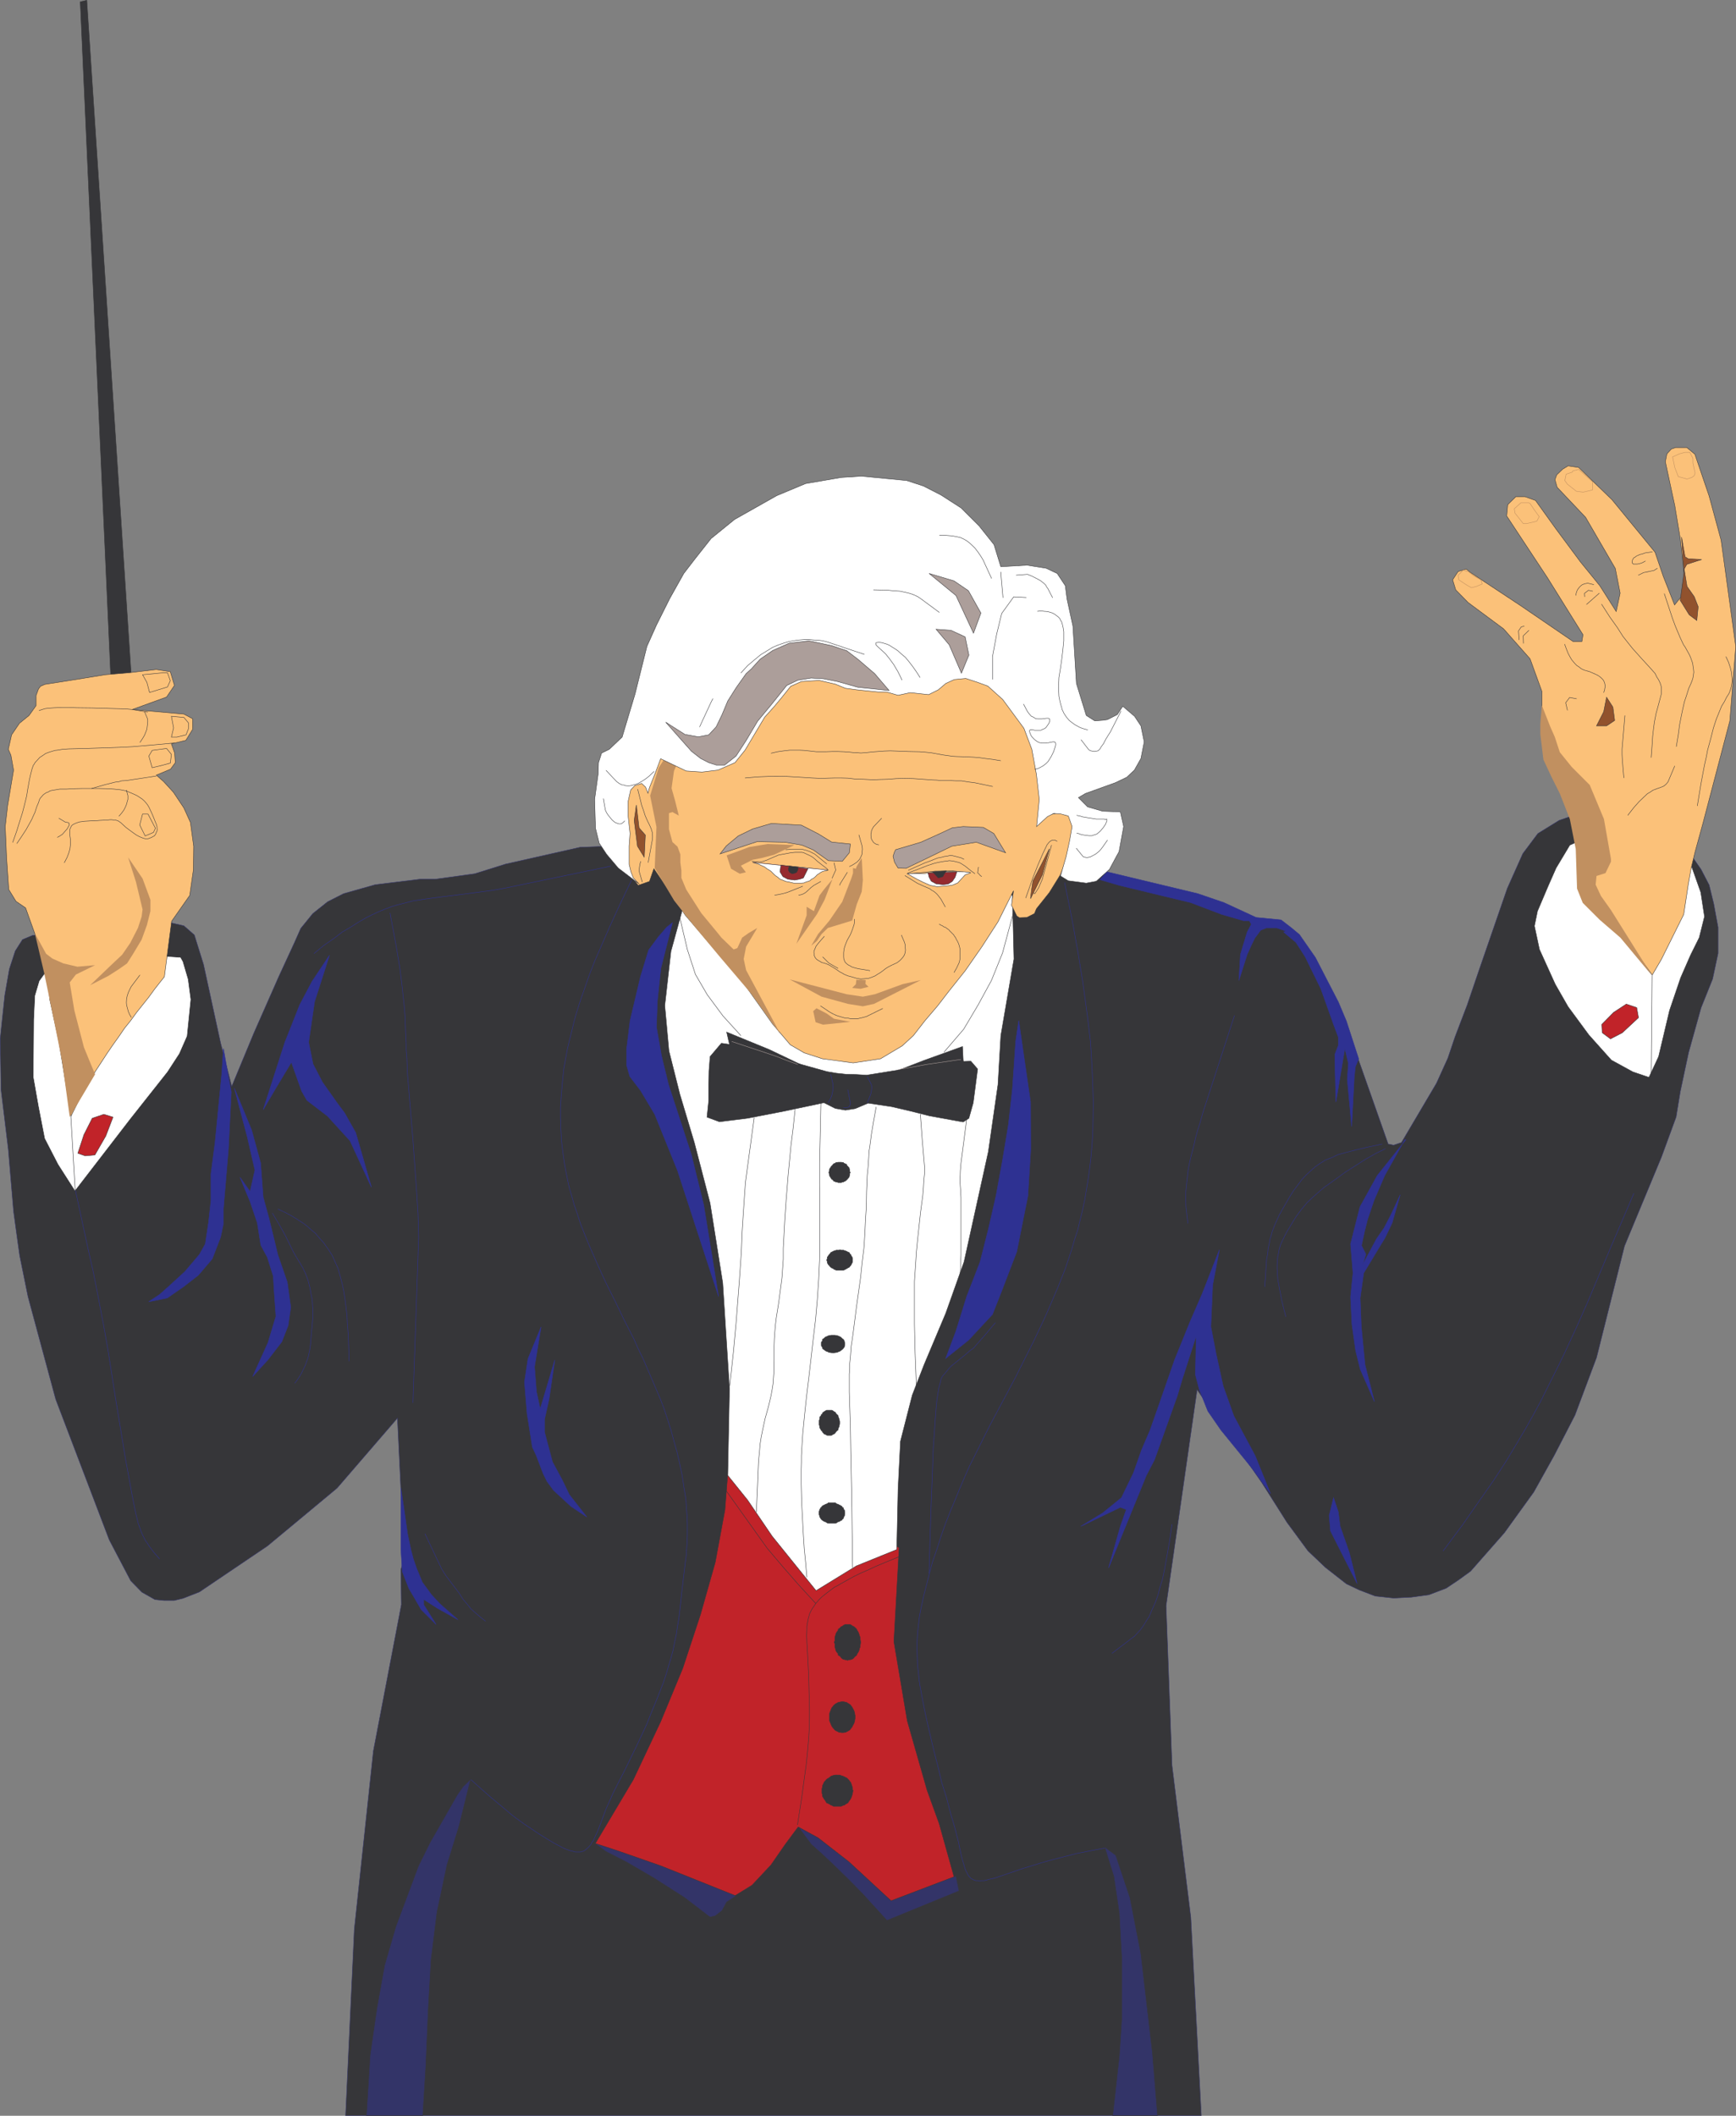 <svg xmlns="http://www.w3.org/2000/svg" width="360.162" height="438.774"><rect width="100%" height="100%" fill="#808080" stroke="none"/><path fill="#363639" d="m214.796 177.756 13.968 3.172 20.32 5.078 9.66 3.812 3.95 1.72 3.852.64 3.988 3.539 2.41 3.172 8.66 20.23 6.39 18.137 1.141.23 1.63-.547 7.261-12.293 2.36-5.207 1.488-4.402 2.543-6.668 2.359-6.941 5.941-17.192 3.22-7.207 3.128-4.172 4.402-2.718 3.04-1.051 22.449 5.539 3.949 5.672 1.672 3.219.957 3.898.902 4.902v5.391l-1.129 5.309-2.402 5.988-2.59 9.293-1.719 8.078-.86 5.262-3.042 8.3-7.668 18.457-5.8 23.133-4.49 11.969-4.312 8.352-4.218 7.566-6.121 8.48-6.989 7.942-2.492 1.808-2.59 1.73-3.578 1.36-3.672.5-3.629.18-3.808-.41-3.313-1.27-2.68-1.27-4.347-3.398-3.633-3.449-4.348-5.902-5.222-8.25-13.43-19.278-6.437 44.809 1.23 33.11 3.899 31.519 2.18 41.101H71.705l1.808-38.652 3.953-36.957 5.809-30.34-.102-7.3.91-2.82-.23-7.571-.68-6.211-.718-14.79-12.52 14.513-8.62 7.168-5.849 4.851-14.101 9.527-3.36 1.313-1.859.457h-2.133l-1.86-.188-2.718-1.539-2.312-2.363-4.45-8.476-11.109-29.16-5.758-21.32-1.722-8.481-.68-4.852-.59-4.348-1.09-12.84-1.5-12.343-.18-10.61.95-8.98.949-5.438 1.23-3.769 1.5-2.352 2.082-.87 25.31-2.63 3.128-.039 2.953.68 2.168 1.898 1.91 6.133 3.54 16.278 2.312 9.02 4.629-11.15 5.168-11.71 3.222-6.98 1.309-2.95 2.5-3.078 3.082-2.453 3.309-1.68 6.578-1.86 9.203-1.128h3.18l8.25-1.14 6.347-1.99 15.473-3.491 25.258-1 69.21 3.039"/><path fill="none" stroke="#333468" stroke-width=".091" d="m214.796 177.756 13.968 3.172 20.32 5.078 9.66 3.812 3.95 1.72 3.852.64 3.988 3.539 2.41 3.172 8.66 20.23 6.39 18.137 1.141.23 1.63-.547 7.261-12.293 2.36-5.207 1.488-4.402 2.543-6.668 2.359-6.941 5.941-17.192 3.22-7.207 3.128-4.172 4.402-2.718 3.04-1.051 22.449 5.539 3.949 5.672 1.672 3.219.957 3.898.902 4.902v5.391l-1.129 5.309-2.402 5.988-2.59 9.293-1.719 8.078-.86 5.262-3.042 8.3-7.668 18.457-5.8 23.133-4.49 11.969-4.312 8.352-4.218 7.566-6.121 8.48-6.989 7.942-2.492 1.808-2.59 1.73-3.578 1.36-3.672.5-3.629.18-3.808-.41-3.313-1.27-2.68-1.27-4.347-3.398-3.633-3.449-4.348-5.902-5.222-8.25-13.43-19.278-6.437 44.809 1.23 33.11 3.899 31.519 2.18 41.101H71.705l1.808-38.652 3.953-36.957 5.809-30.34-.102-7.3.91-2.82-.23-7.571-.68-6.211-.718-14.79-12.52 14.513-8.62 7.168-5.849 4.851-14.101 9.527-3.36 1.313-1.859.457h-2.133l-1.86-.188-2.718-1.539-2.312-2.363-4.45-8.476-11.109-29.16-5.758-21.32-1.722-8.481-.68-4.852-.59-4.348-1.09-12.84-1.5-12.343-.18-10.61.95-8.98.949-5.438 1.23-3.769 1.5-2.352 2.082-.87 25.31-2.63 3.128-.039 2.953.68 2.168 1.898 1.91 6.133 3.54 16.278 2.312 9.02 4.629-11.15 5.168-11.71 3.222-6.98 1.309-2.95 2.5-3.078 3.082-2.453 3.309-1.68 6.578-1.86 9.203-1.128h3.18l8.25-1.14 6.347-1.99 15.473-3.491 25.258-1zm0 0"/><path fill="#c12329" d="m186.546 320.94-1.09 19.5 2.77 16.417 4.12 14.422 2.5 6.899 3.309 11.828-4.129 1.23-9.84 3.852-2.719-1.719-2.363-1.863-4.36-4.758-4.12-4.398-5.04-3.454-2.667 3.59-2.95 4.262-3.953 4.219-5.527 3.402-5.902-1.363-1.989-.86-1.949-1.18-2.41-1.59-3.352-1.858-4.578-2.54-3.183-1.18-3.668-1.402 7.941-13.34 5.668-12.019 4.582-11.059 3.668-11.12 3.082-10.88 2-10.84.59-7.53 2.398-14.79 32.02 29.621 1.14.5"/><path fill="none" stroke="#363639" stroke-width=".091" d="m186.546 320.94-1.09 19.5 2.77 16.417 4.12 14.422 2.5 6.899 3.309 11.828-4.129 1.23-9.84 3.852-2.719-1.719-2.363-1.863-4.36-4.758-4.12-4.398-5.04-3.454-2.667 3.59-2.95 4.262-3.953 4.219-5.527 3.402-5.902-1.363-1.989-.86-1.949-1.18-2.41-1.59-3.352-1.858-4.578-2.54-3.183-1.18-3.668-1.402 7.941-13.34 5.668-12.019 4.582-11.059 3.668-11.12 3.082-10.88 2-10.84.59-7.53 2.398-14.79 32.02 29.621zm0 0"/><path fill="none" stroke="#2e3192" stroke-width=".091" d="m15.604 246.646 2.672 12.383 1.09 4.809.82 4.168 1.27 6.62.949 5.36 1.5 9.614 1.45 8.796.679 4.172.722 3.899.641 3.539.629 3.172.32 1.41.32 1.32.45 1.219.18.539.28.64.59 1.18.4.543.37.59.5.68.488.64 1.18 1.36"/><path fill="#2e3192" d="m46.354 217.44 1.043 5.937.59 3.09-.59 11.789-.543 6.48-.5 5.953v3.079l-.59 2.808-1.73 4.492-2.899 3.399-3.039 2.36-3.402 2.362-3.848.77 2.258-1.492 2.09-1.86 3.172-2.91 3-3.531 1.219-2.18.68-4.488.5-4.539v-5.531l.859-6.578 1.363-14.012.367-5.399"/><path fill="none" stroke="#2e3192" stroke-width=".091" d="m46.354 217.44 1.043 5.937.59 3.09-.59 11.789-.543 6.48-.5 5.953v3.079l-.59 2.808-1.73 4.492-2.899 3.399-3.039 2.36-3.402 2.362-3.848.77 2.258-1.492 2.09-1.86 3.172-2.91 3-3.531 1.219-2.18.68-4.488.5-4.539v-5.531l.859-6.578 1.363-14.012zm0 0"/><path fill="#2e3192" d="m52.424 285.467 3.18-3.489 2.863-3.722 1.309-3.348.55-3.808-.73-5.223-1.949-5.621-1.812-7.488-1.23-4.489-.54-7.12-1.86-6.802-3.59-8.71 2.68 10.109 1.59 6.902-1 4.442-2.09-2.942 2.09 5.031 1.5 4.438.72 4.59 1.362 2.531 1.227 3.91.133 2.399.41 5.941-1.633 5.441-3.18 7.028"/><path fill="none" stroke="#2e3192" stroke-width=".091" d="m52.424 285.467 3.18-3.489 2.863-3.722 1.309-3.348.55-3.808-.73-5.223-1.949-5.621-1.812-7.488-1.23-4.489-.54-7.12-1.86-6.802-3.59-8.71 2.68 10.109 1.59 6.902-1 4.442-2.09-2.942 2.09 5.031 1.5 4.438.72 4.59 1.362 2.531 1.227 3.91.133 2.399.41 5.941-1.633 5.441zm0 0"/><path fill="none" stroke="#2e3192" stroke-width=".091" d="m61.135 286.877.551-.73.45-.68.41-.68.32-.68.36-.718.269-.68.449-1.32.281-1.27.18-1.18.18-2.222.18-1.91.14-1.63v-1.449l-.09-1.5-.05-.769-.18-.813-.141-.77-.129-.776-.41-1.582-.5-1.36-.59-1.23-.629-1.09-.68-1.09-.69-1.219-1.579-3.222-1.18-2.13-1.543-2.59m1.133-.859 1.629.77.77.41.64.36 1.18.73 1.129.73.91.72.82.73.719.59.59.718 1.133 1.27.91 1.273.41.637.41.633.629 1.41.59 1.309.41 1.449.45 1.68.37 1.769.309 2.09.32 2.722.09 1.81.18 2.179.09 2.582.101 3"/><path fill="#2e3192" d="m62.585 226.287 1.09 1.902 4.269 3.27 4.672 5.117 4.441 9.621-3.261-11.3-2.32-4.118-1.4-1.863-3.179-4.488-1.953-3.77-.91-4.492 1.23-8.43 3.082-9.617-3.62 5.438-2.54 4.812-3.09 7.797-4.492 13.973 2.633-4.493 3.219-5.347 2.129 5.988"/><path fill="none" stroke="#2e3192" stroke-width=".091" d="m62.585 226.287 1.09 1.902 4.269 3.27 4.672 5.117 4.441 9.621-3.261-11.3-2.32-4.118-1.4-1.863-3.179-4.488-1.953-3.77-.91-4.492 1.23-8.43 3.082-9.617-3.62 5.438-2.54 4.812-3.09 7.797-4.492 13.973 2.633-4.493 3.219-5.347zm64.132-46.667-22.043 4.577-2.308.41-2.27.309-4.222.55-4.028.5-2.09.27-1.949.27-2.09.32-2.132.543-1.09.27-1.219.367-1.219.453-1.32.539-1.41.64-1.36.68-1.582.91-1.55.989-1.86 1.09-1.719 1.32-2.039 1.402-2.093 1.727"/><path fill="none" stroke="#2e3192" stroke-width=".091" d="m85.674 290.916 1.18-34.25-.047-2.488-.09-2.54-.32-5.081-.363-5.13-.36-5.03-.77-9.34-.358-4.18-.141-3.527-.14-1.594v-1.45l-.13-2.718-.09-2.719-.23-2.77-.18-1.453-.18-1.859-.23-1.86-.27-2.179-.859-5.121-1.18-6.309"/><path fill="#2e3192" d="m112.975 294.357.95-4.257 1.18-8.07-3.028 10.16-.781-3.59-.399-5.172 1.36-8.25-2.723 6.62-.317 2.13-.41 2.68.54 6.53 1.09 6.938.859 1.863 1.359 3.579.82 1.68 1.36 1.859 3.632 3.351 3.27 2.18-3.633-4.629-1.41-2.941-2.078-3.86-1.64-6.172v-2.629"/><path fill="none" stroke="#2e3192" stroke-width=".091" d="m112.975 294.357.95-4.257 1.18-8.07-3.028 10.16-.781-3.59-.399-5.172 1.36-8.25-2.723 6.62-.317 2.13-.41 2.68.54 6.53 1.09 6.938.859 1.863 1.359 3.579.82 1.68 1.36 1.859 3.632 3.351 3.27 2.18-3.633-4.629-1.41-2.941-2.078-3.86-1.64-6.172zm-24.808 23.719 3.449 7.262.45.73.46.72 1 1.32 1.719 2.261.77 1.23 1 1.18.632.809.86.781 1 .86 1.23.988"/><path fill="#2e3192" d="m95.014 335.908-3.758-3.308-1.73-1.864-1.902-2.59-1.18-2.859-.68-1.95-.5-1.898-.718-3.363-.461-3.308-.91-6.168v12.656l.28 4.672 1.4 3.539.91 1.539 1.632 2.812 3.09 3.078-2.59-4.117v-1.14l-.773-.45 3.582 2.309 4.308 2.41"/><path fill="none" stroke="#2e3192" stroke-width=".091" d="m95.014 335.908-3.758-3.308-1.73-1.864-1.902-2.59-1.18-2.859-.68-1.95-.5-1.898-.718-3.363-.461-3.308-.91-6.168v12.656l.28 4.672 1.4 3.539.91 1.539 1.632 2.812 3.09 3.078-2.59-4.117v-1.14l-.773-.45 3.582 2.309zm36.012-153.39-2.492 5.21-2.04 4.45-1.679 3.851-1.45 3.32-1.14 2.938-.86 2.5-.808 2.27-.64 1.949-.543 1.812-.457 1.77-.403 1.68-.41 1.628-.367 1.543-.27 1.45-.5 2.77-.273 2.679-.227 2.578-.093 1.32-.09 1.313v2.398l.09 2.45.14 2.41.27 2.222.32 2.27.41 2.219.223 1.09.23 1.128.27 1.051.32 1.04.59 2.089.36 1.043.32.95.68 2.089.82 2.04.77 1.901 1.718 3.95 1.82 3.988 1.95 3.902 1.902 3.95 2.04 3.988.858 1.949 1 2.043 1.82 4.219 1.762 4.12.817 2.141.73 2.22.723 2.269.59 2.218.64 2.27.54 2.352.5 2.359.359 2.41.41 2.492.09 1.227.09 1.363.09 1.219.05 1.27v2.59l-.05 1.359-.09 1.402-.09 1.36-.18 1.359-.68 5.718-.32 2.993-.18 1.539-.18 1.55-.269 1.54-.23 1.59-.36 1.671-.32 1.68-.453 1.68-.5 1.629-.5 1.73-.59 1.758-1.36 3.453-1.359 3.309-.64 1.64-.719 1.578-1.41 3-2.629 5.39-1.223 2.36-1.14 2.27-.45 1.043-.5 1.09-.5 1.129-.41 1.14-.86 2.27-.41 1.078-.5 1.05-.398.903-.32.41-.18.41-.64.68-.219.18-.371.32-.309.18-.37.09-.313.09h-.817l-.41-.04-.363-.14-.457-.09-.813-.27-.91-.41-.82-.453-.809-.41-1.5-.906-1.539-.954-3.129-2.09-1.812-1.308-1.051-.82-1.18-1-2.988-2.489-1.91-1.683-2.172-1.95"/><path fill="#2e3192" d="m139.506 191.357-2.402 9.48-.719 6.81-.191 5.351 1.05 5.98 1.45 5.95 4.723 14.46 2.578 10.481 3.082 19-8.52-26.121-4.722-11.66-2.95-4.942-2.218-2.898-.68-2.36v-3.269l.73-5.941 2.168-9.16 1.68-5.489 2.04-2.761 1.73-2 1.171-.91"/><path fill="none" stroke="#2e3192" stroke-width=".091" d="m139.506 191.357-2.402 9.48-.719 6.81-.191 5.351 1.05 5.98 1.45 5.95 4.723 14.46 2.578 10.481 3.082 19-8.52-26.121-4.722-11.66-2.95-4.942-2.218-2.898-.68-2.36v-3.269l.73-5.941 2.168-9.16 1.68-5.489 2.04-2.761 1.73-2zm0 0"/><path fill="#333468" d="m96.104 370.467 1.543-1.5-2.453 9.89-2.45 7.891-2.077 9.8-1.23 9.88-.59 10.43-.5 11.66-.63 10.21H76.014l.77-12.519 1.41-9.75 1.582-8.852 2.36-8.12 4.671-12.509 2.45-4.949 5.628-9.84 1.22-1.722"/><path fill="none" stroke="#363639" stroke-width=".091" d="m96.104 370.467 1.543-1.5-2.453 9.89-2.45 7.891-2.077 9.8-1.23 9.88-.59 10.43-.5 11.66-.63 10.21H76.014l.77-12.519 1.41-9.75 1.582-8.852 2.36-8.12 4.671-12.509 2.45-4.949 5.628-9.84zm0 0"/><path fill="#333468" d="m125.725 383.978-2.36-1.722 4.72 1.543 9.109 3.18 6.672 2.667 8.84 3.543-1.95 1.27-.949 1.77-1.41 1.09-1.082.269-5.27-4.04-6.39-4.081-5.668-3.309-4.262-2.18"/><path fill="none" stroke="#363639" stroke-width=".091" d="m125.725 383.978-2.36-1.722 4.72 1.543 9.109 3.18 6.672 2.667 8.84 3.543-1.95 1.27-.949 1.77-1.41 1.09-1.082.269-5.27-4.04-6.39-4.081-5.668-3.309zm0 0"/><path fill="#333468" d="m170.444 384.389-2.137-1.903-2.672-3.59 4.082 2.23 6.399 4.981 8.75 8.082 13.469-5.132.632 3.09-14.96 6.12-1.86-2.039-3.312-3.628-2.91-2.954-3.028-2.949-2.453-2.308"/><path fill="none" stroke="#363639" stroke-width=".091" d="m170.444 384.389-2.137-1.903-2.672-3.59 4.082 2.23 6.399 4.981 8.75 8.082 13.469-5.132.632 3.09-14.96 6.12-1.86-2.039-3.312-3.628-2.91-2.954-3.028-2.949zm0 0"/><path fill="#2e3192" d="m211.354 211.639 2.442 16.867.05 9.844-.59 9.656-2.312 11.57-3.129 8.16-1.91 4.852-4.938 5.308-4.761 3.813 2.129-5.672 2.222-7.168 2.77-7.16 1.719-6.762 1.59-6.941 1.359-7.438 1.222-7.351.817-7.34.683-9.89.637-4.348"/><path fill="none" stroke="#2e3192" stroke-width=".091" d="m211.354 211.639 2.442 16.867.05 9.844-.59 9.656-2.312 11.57-3.129 8.16-1.91 4.852-4.938 5.308-4.761 3.813 2.129-5.672 2.222-7.168 2.77-7.16 1.719-6.762 1.59-6.941 1.359-7.438 1.222-7.351.817-7.34.683-9.89zm-4.859 62.679-2.219 2.63-2.309 2.628-.82.59-.773.684-1.5 1.218-1.578 1.27-.641.73-.59.72-.32.37-.27.309-.27.64-.14.68-.27.91-.18 1.13-.23 1.452-.18 1.86-.179 2.27-.18 2.757-.23 3.223-.129 3.859-.371 9.57-.18 5.899-.18 6.62"/><path fill="#2e3192" d="m265.776 190.768-5.172-.5-6.668-3.079-5.441-1.863-18.871-4.527-1.45 1.629 4.043 1.18 8.977 2.171 5.852 1.41 6.441 2.45 4.539 1.308h1.168l.41.73-.86 1.63-1.398 4.632-.32 5.399 1.719-5.399.86-1.91.73-1.492 1.222-1.64 1.137-.45h2.223l1.859.64-.45.22 2.54 2.132 1.898 2.95 3.27 6.668 2.633 7.39.988 2.63v1.73l-.719 1.859v1.363l.219 8.52.781-4.711 1.078-6.399.73 3.09-.23 3.309.91 9.789.543-10.25.227-2.129.68-1.68-2.54-7.8-1.68-3.989-4.757-9.21-3.312-4.762-1.63-1.36-2.179-1.68"/><path fill="none" stroke="#2e3192" stroke-width=".091" d="m265.776 190.768-5.172-.5-6.668-3.079-5.441-1.863-18.871-4.527-1.45 1.629 4.043 1.18 8.977 2.171 5.852 1.41 6.441 2.45 4.539 1.308h1.168l.41.73-.86 1.63-1.398 4.632-.32 5.399 1.719-5.399.86-1.91.73-1.492 1.222-1.64 1.137-.45h2.223l1.859.64-.45.22 2.54 2.132 1.898 2.95 3.27 6.668 2.633 7.39.988 2.63v1.73l-.719 1.859v1.363l.219 8.52.781-4.711 1.078-6.399.73 3.09-.23 3.309.91 9.789.543-10.25.227-2.129.68-1.68-2.54-7.8-1.68-3.989-4.757-9.21-3.312-4.762-1.63-1.36zm-9.66 19.82-6.582 20.23-.54 1.95-.538 1.68-.41 1.5-.32 1.448-.68 2.633-.27 1.18-.23 1.129-.141 1.18-.129 1.18-.14 1.269-.13 1.312v1.41l.04 1.54.18 1.64.23 1.86"/><path fill="#2e3192" d="m252.987 259.166-3.543 9.07-2.578 5.942-3.18 7.851-3.172 9.11-1.91 5.437-1.77 4.133-1.667 4.719-2.5 5.172-3.903 3.168-4.527 2.77 8.207-3.95 1.223.46-1.223 3.49-2.45 8.62 7.84-19.191 1.68-3.219 4.762-13.332 1.05-3.54 2.848-8.839-.18 8.02.821 3.132 1.77 4.45 2.722 3.937 6.617 8.121 3.672 5.082-3.172-7.84-4.449-8.3-2.219-6.223-1.449-6.617-1.09-5.672.368-8.621 1.402-7.34"/><path fill="none" stroke="#2e3192" stroke-width=".091" d="m252.987 259.166-3.543 9.07-2.578 5.942-3.18 7.851-3.172 9.11-1.91 5.437-1.77 4.133-1.667 4.719-2.5 5.172-3.903 3.168-4.527 2.77 8.207-3.95 1.223.46-1.223 3.49-2.45 8.62 7.84-19.191 1.68-3.219 4.762-13.332 1.05-3.54 2.848-8.839-.18 8.02.821 3.132 1.77 4.45 2.722 3.937 6.617 8.121 3.672 5.082-3.172-7.84-4.449-8.3-2.219-6.223-1.449-6.617-1.09-5.672.368-8.621zm0 0"/><path fill="none" stroke="#2e3192" stroke-width=".091" d="m230.674 342.889 4.762-3.633 1.04-1.13.5-.64.448-.68.461-.769.54-.809.41-1 .449-1 .5-1.128.46-1.32.403-1.59.547-1.762.453-2.18.457-2.59.543-3.039.5-3.531m19.27-49.211v-.73l.097-.899.09-1.46.09-1.36.09-1.309.222-1.14.098-1.083.223-.957.14-.902.27-.82.18-.73.5-1.31.5-1.14.449-.988.55-1 .5-.86.989-1.73.91-1.453.95-1.27.91-1.218.82-.86.949-.87.91-.81 1.043-.73 1.09-.68 1.309-.5 1.32-.629 1.539-.41 1.91-.5 2.441-.59 3.27-.683"/><path fill="none" stroke="#2e3192" stroke-width=".091" d="m266.776 273.088-.45-1.719-.37-1.543-.5-2.539-.18-1-.18-.95-.09-1.5-.05-.73v-.59l.05-1.078.09-.91.18-.773.05-.367.09-.403.22-.77.32-.73.46-.949.54-1.05 1.359-2.259.64-1 .63-.859.55-.73 1.04-1.223 1.132-1.09 1.5-1.32.95-.809 1.18-.82 1.448-1.04 1.68-1.23 2-1.27 2.129-1.359 2.223-1.269 2.039-1"/><path fill="#2e3192" d="m291.444 236.35-4.168 7.437-2.219 5.172-1.32 3.898-.633 2.5-.637 2.95.907 1.812-.68 2.18 2.902-5.403 1.54-2.218 1.449-2.77 1.91-4.129-1.68 5.848-1.45 3.039-1 1.64-3.448 5.712-.723 5.171.23 5.938.77 7.89 1.953 7.672-2.953-6.761-.95-3.852-.769-5.45-.281-5.667.5-4.941-.5-6.032 1.953-7.707 3.59-6.492 5.937-7.437h-.23"/><path fill="none" stroke="#2e3192" stroke-width=".091" d="m291.444 236.35-4.168 7.437-2.219 5.172-1.32 3.898-.633 2.5-.637 2.95.907 1.812-.68 2.18 2.902-5.403 1.54-2.218 1.449-2.77 1.91-4.129-1.68 5.848-1.45 3.039-1 1.64-3.448 5.712-.723 5.171.23 5.938.77 7.89 1.953 7.672-2.953-6.761-.95-3.852-.769-5.45-.281-5.667.5-4.941-.5-6.032 1.953-7.707 3.59-6.492 5.937-7.437zm0 0"/><path fill="#2e3192" d="m276.667 310.6.988 2.949.371 2.949 1.898 5.441 1.633 6.477-5.531-10.93-.27-3.168.91-3.718"/><path fill="none" stroke="#2e3192" stroke-width=".091" d="m276.667 310.6.988 2.949.371 2.949 1.898 5.441 1.633 6.477-5.531-10.93-.27-3.168zm62.308-63.133-4.851 11.332-4.809 11.39-2.27 5.118-2.351 5.082-1.227 2.539-1.273 2.539-2.629 5.261-1.5 2.77-1.629 2.898-1.86 3.133-2.132 3.54-2.54 3.898-2.987 4.261-3.45 4.95-4.082 5.488m-78.511-138.648 1.543 7.66 1.23 6.851.988 6.078.73 5.352.321 2.398.27 2.36.27 2.222.14 2.09.219 3.809.14 3.539.09 3.223-.04 3.039-.05 2.847-.14 2.64-.22 2.583-.269 2.398-.32 2.27-.36 2.223-.37 2.226-.45 2.133-1.039 4.219-.64 1.949-.59 2.039-1.313 3.941-1.5 3.77-1.629 3.812-.82 1.899-.86 1.86-1.769 3.718-3.86 7.672-4.12 7.71-1.09 2.04-2.04 4.078-1.09 2.184-1.089 2.168-1 2.27-.992 2.312-1 2.449-1.051 2.5-.988 2.539-.91 2.578-.82 2.59-.9 2.582-.679 2.5-.59 2.36-.593 2.308-.457 2.133-.41 2.039-.223 1.91-.18 1.77-.09 1.718v1.633l.043 1.59.047 1.5.18 1.449.133 1.54.23 1.5.27 1.448.55 2.903.63 2.949 1.449 6.168.82 3.172.77 3.27 1 3.171.82 3.129.898 3.078.73 2.863.54 2.59.32 1.27.32 1.039.27.91.41.809.223.41.23.27.27.28.367.22.273.14.41.129h.36l.41.05.41-.05h.54l.41-.09.59-.18 1.218-.27 1.23-.41 3.04-1.038 1.581-.551 1.82-.54 1.99-.628 2.128-.59 2.5-.64 2.633-.68 2.988-.59 3.18-.59"/><path fill="#333468" d="m231.487 384.748 2.95 8.8 2.269 11.661 2.398 20.629 1.05 12.89h-9.3l1.363-12.34.5-7.62v-12.79l-.273-4.761-.227-4.399-1.14-7.672-1.903-6.117 2.313 1.719"/><path fill="none" stroke="#363639" stroke-width=".091" d="m231.487 384.748 2.95 8.8 2.269 11.661 2.398 20.629 1.05 12.89h-9.3l1.363-12.34.5-7.62v-12.79l-.273-4.761-.227-4.399-1.14-7.672-1.903-6.117zm0 0"/><path fill="#363639" d="m178.557 340.576-.043-.32-.047-.27v-.41l-.132-.32-.09-.27-.09-.32-.14-.27-.18-.27-.09-.23-.18-.218-.23-.192-.18-.18-.18-.038-.27-.18-.19-.14-.22-.052h-.91l-.18.051-.23.14-.23.18-.219.04-.14.18-.22.19-.28.22v.23l-.22.27-.19.269-.09.32-.09.27-.09.32v.68l-.13.32.13.32v.68l.09.223.09.41.09.23.19.27.22.23v.309l.28.14.22.18.14.23.219.18.23.141.23.04.18.05h.27l.18.129.23-.129h.23l.22-.05.19-.04.27-.14.18-.18.18-.23.23-.18.18-.141.09-.309.18-.23.14-.27.09-.23.09-.41.132-.223v-.367l.047-.313.043-.32"/><path fill="none" stroke="#363639" stroke-width=".091" d="m178.557 340.576-.043-.32-.047-.27v-.41l-.132-.32-.09-.27-.09-.32-.14-.27-.18-.27-.09-.23-.18-.218-.23-.192-.18-.18-.18-.038-.27-.18-.19-.14-.22-.052h-.91l-.18.051-.23.14-.23.18-.219.04-.14.18-.22.19-.28.22v.23l-.22.27-.19.269-.09.32-.09.27-.09.32v.68l-.13.32.13.32v.68l.09.223.09.41.09.23.19.27.22.23v.309l.28.14.22.18.14.23.219.18.23.141.23.04.18.05h.27l.18.129.23-.129h.23l.22-.05.19-.04.27-.14.18-.18.18-.23.23-.18.18-.141.09-.309.18-.23.14-.27.09-.23.09-.41.132-.223v-.367l.047-.313zm0 0"/><path fill="#363639" d="M177.424 356.037v-.27l-.09-.218v-.23l-.09-.321-.09-.27-.14-.269-.129-.23-.09-.18-.19-.23-.13-.22-.18-.14-.23-.14-.23-.13-.18-.14-.219-.043-.191-.047-.219-.05h-.5l-.18.05-.28.047-.18.043-.22.14-.28.13-.36.28-.18.22-.18.23-.14.18-.09.23-.09.27-.129.269-.101.32-.04.23v1.13l.04.18.101.32.13.23.09.27.089.218.14.23.18.231.18.18.18.23.18.13.28.14.22.09.18.129h.28l.18.05h.5l.219-.05h.191l.219-.13.18-.089.23-.14.23-.13.18-.23.13-.18.19-.23.09-.23.13-.22.14-.269.09-.23.09-.32v-.18l.09-.36v-.28"/><path fill="none" stroke="#363639" stroke-width=".091" d="M177.424 356.037v-.27l-.09-.218v-.23l-.09-.321-.089-.27-.14-.269-.13-.23-.09-.18-.19-.23-.13-.22-.18-.14-.23-.14-.23-.13-.18-.14-.219-.043-.191-.047-.219-.05h-.5l-.18.05-.28.047-.18.043-.22.14-.28.13-.36.28-.18.22-.18.23-.14.18-.09.23-.09.27-.129.269-.101.32-.04.23v1.13l.04.18.101.32.13.23.09.27.09.218.14.23.18.231.18.18.179.23.18.13.28.14.22.09.18.129h.28l.18.05h.5l.219-.05h.191l.219-.129.18-.09.23-.14.23-.13.18-.23.13-.18.19-.23.09-.23.13-.22.14-.269.09-.23.09-.32v-.18l.09-.36zm0 0"/><path fill="#363639" d="M173.475 368.107h-.18l-.269.04-.27.09-.32.1-.219.18-.28.22-.27.14-.23.18-.18.23-.18.18-.18.27-.09.269-.183.32v.32l-.09.27v.91l.09.41v.27l.183.273.137.27.223.27.14.23.18.32.32.129.27.14.36.231.179.04.281.179h1.63l.358-.18.27-.039.281-.23.27-.141.218-.129.192-.32.18-.23.18-.27.128-.27.102-.273.09-.27.09-.41.09-.5-.09-.137v-.273l-.09-.41-.09-.27-.102-.32-.129-.309-.18-.191-.18-.27-.19-.18-.22-.23-.269-.129-.281-.14-.27-.13-.359-.1-.27-.13h-.78"/><path fill="none" stroke="#363639" stroke-width=".091" d="M173.475 368.107h-.18l-.269.04-.27.09-.32.1-.219.18-.28.22-.27.14-.23.18-.18.23-.18.18-.18.27-.09.269-.183.32v.32l-.09.27v.91l.09.41v.27l.183.273.137.27.223.27.14.23.18.32.32.129.27.14.36.231.179.04.281.179h1.629l.36-.18.269-.039.281-.23.27-.141.218-.129.192-.32.18-.23.18-.27.128-.27.102-.273.09-.27.09-.41.09-.5-.09-.137v-.273l-.09-.41-.09-.27-.102-.32-.129-.309-.18-.191-.18-.27-.19-.18-.22-.23-.269-.129-.281-.14-.27-.13-.359-.1-.27-.13zm-22.758-58.871 8.477 11.883 3.312 3.899 3.168 3.628 3.543 3.86m17.418-9.707-2.898 1.18-1.961.82-1.852.86-1.367.589-1.222.59-1.41.77-1.45.808-.629.371-.77.402-1.269.957-.64.5-.68.543-.59.59-.59.68-.453.64-.5.77-.41.86-.129.5-.14.5-.09.449-.09.539-.09.55v.59l-.05 1.309.05 1.5.09 1.453.09 1.68.18 3.449.089 3.531.09 3.18v2.36l-.04 2.077-.14 2.27-.27 3.082-.23 2.23-.41 2.95-.539 3.988-.86 5.531"/><path fill="#fff" d="m143.225 182.646 66.809 3 .32 13.243-2.719 15.879-.59 10.16-2 13.922-5.03 22.808-3.81 10.711-4.488 10.649-2.453 6.308-2.449 9.57-.5 9.93-.27 12.524-8.39 3.398-8.348 5.121-9.113-11.293-5.078-7.476-4.13-5.133.36-18-1.402-21.91-2.629-16.551-3.27-12.567-2.988-9.972-2.273-9.028-.86-9.39 1.27-11.25 4.031-14.653"/><path fill="none" stroke="#363639" stroke-width=".091" d="m143.225 182.646 66.809 3 .32 13.243-2.719 15.879-.59 10.16-2 13.922-5.03 22.808-3.81 10.711-4.488 10.649-2.453 6.308-2.449 9.57-.5 9.93-.27 12.524-8.39 3.398-8.348 5.121-9.113-11.293-5.078-7.476-4.13-5.133.36-18-1.402-21.91-2.629-16.551-3.27-12.567-2.988-9.972-2.273-9.028-.86-9.39 1.27-11.25zm0 0"/><path fill="#363639" d="m179.784 222.967 8.441-1.36 7.66-1.308 5.532-.23 1.41 1.628-.91 6.992-.903 3.22-1.18.769-1.55-.27-5.477-1-3.953-1-3.86-.902-4.89-.727-2.68 1.13-2.039.32-2.09-.36-2.351-1.18-8.117 1.72-7.711 1.5-5.852.73-2.59-.961.36-3.489v-3.082l.05-3 .231-2.988 2.352-2.77 4.68.68 7.3 2.45 9.977 2.769 1.902.32 2.09.22 2.129.05 2.039.129"/><path fill="none" stroke="#363639" stroke-width=".091" d="m179.784 222.967 8.441-1.36 7.66-1.308 5.532-.23 1.41 1.628-.91 6.992-.903 3.22-1.18.769-1.55-.27-5.477-1-3.953-1-3.86-.902-4.89-.727-2.68 1.13-2.039.32-2.09-.36-2.351-1.18-8.117 1.72-7.711 1.5-5.852.73-2.59-.961.36-3.489v-3.082l.05-3 .231-2.988 2.352-2.77 4.68.68 7.3 2.45 9.977 2.769 1.902.32 2.09.22 2.129.05zm0 0"/><path fill="#363639" d="m170.354 222.787-9.707-2.36-9.66-2.35.36-1.45-.59-2.59 8.847 3.629 10.75 5.121"/><path fill="none" stroke="#363639" stroke-width=".091" d="m170.354 222.787-9.707-2.36-9.66-2.35.36-1.45-.59-2.59 8.847 3.629zm0 0"/><path fill="#363639" d="m183.635 223.018 8.121-3.13 7.938-2.859.14 2.82.313 1.669-8.3.77-8.212.73"/><path fill="none" stroke="#363639" stroke-width=".091" d="m183.635 223.018 8.121-3.13 7.938-2.859.14 2.82.313 1.669-8.3.77zm0 0"/><path fill="#363639" d="m176.424 243.158-.128-.18v-.41l-.09-.14v-.18l-.14-.18-.142-.14-.09-.13-.128-.089-.09-.281h-.18l-.14-.13-.231-.05-.09-.18h-.23l-.18-.039h-.68l-.218.04h-.23l-.141.179-.27.05-.129.13h-.05l-.18.281-.141.09-.09.129-.09.14-.129.18-.101.18-.04.14-.05.22v.19l-.09.18.09.18v.18l.05.18.04.179.101.14.13.231.09.129.089.14.14.09.18.13.051.14.129.09.27.09.14.09h.23l.22.09h.68l.179-.09h.23l.09-.09.23-.09.141-.09.18-.14.09-.13.129-.09.09-.14.14-.129.14-.23v-.141l.09-.18v-.36l.13-.179"/><path fill="none" stroke="#363639" stroke-width=".091" d="m176.424 243.158-.128-.18v-.41l-.09-.14v-.18l-.14-.18-.142-.14-.09-.13-.128-.089-.09-.281h-.18l-.14-.13-.231-.05-.09-.18h-.23l-.18-.039h-.68l-.218.04h-.23l-.141.179-.27.05-.129.13h-.05l-.18.281-.141.09-.09.129-.09.14-.129.18-.101.18-.04.14-.05.22v.19l-.09.18.09.18v.18l.05.18.04.179.101.14.13.231.09.129.089.14.14.09.18.13.051.14.129.09.27.09.14.09h.23l.22.09h.68l.179-.09h.23l.09-.09.23-.09.141-.09.18-.14.09-.13.129-.09.09-.14.14-.129.14-.23v-.141l.09-.18v-.36zm0 0"/><path fill="#363639" d="M176.885 261.338v-.399l-.09-.23-.09-.14-.1-.09v-.18l-.18-.18-.13-.14-.09-.223-.28-.09-.13-.09-.179-.09-.23-.097-.18-.04-.23-.093h-.45l-.27-.09-.19.09h-.54l-.23.094-.22.039-.179.097-.191.09-.36.18-.128.223-.141.14-.14.18-.13.18-.05.09-.133.14v.23l-.047.22-.09.179.09.102.047.269v.18l.133.18.05.18.13.05.14.219.14.14.13.14.18.13.179.09.191.09.18.14.219.09.23.09h1.45l.23-.09.18-.09.23-.14.18-.09.129-.09.28-.13.09-.14.13-.14.18-.22v-.05l.1-.18.18-.359v-.371"/><path fill="none" stroke="#363639" stroke-width=".091" d="M176.885 261.338v-.399l-.09-.23-.09-.14-.1-.09v-.18l-.18-.18-.13-.14-.09-.223-.28-.09-.13-.09-.179-.09-.23-.097-.18-.04-.23-.093h-.45l-.27-.09-.19.09h-.54l-.23.094-.22.039-.179.097-.191.09-.36.18-.128.223-.141.14-.14.18-.13.18-.05.09-.133.14v.23l-.047.22-.09.179.09.102.047.269v.18l.133.18.05.18.13.05.14.219.14.14.13.14.18.13.179.09.191.09.18.14.219.09.23.09h1.45l.23-.09.18-.09.23-.14.18-.09.129-.09.28-.13.09-.14.13-.14.18-.22v-.05l.1-.18.18-.359zm0 0"/><path fill="#363639" d="m175.296 278.756-.051-.227v-.133l-.04-.14-.05-.18-.09-.18-.09-.14-.18-.09-.09-.129-.14-.09-.18-.191-.128-.04-.192-.089-.18-.09-.218-.05-.23-.04-.231-.05h-.77l-.219.05-.28.04-.13.05-.183.09-.227.09-.14.039-.18.191-.133.09-.137.129-.183.09v.32l-.18.18-.047.14v.59l.047.223.18.187v.223l.183.18.137.09.133.097.18.133.14.09.227.09.183.05.13.13h.28l.22.05h.23l.18.04.18-.04h.179l.23-.05h.23l.22-.13.18-.05.19-.09.13-.09.18-.133.14-.097.27-.27.09-.133.089-.09.05-.187.04-.223v-.136l.05-.094"/><path fill="none" stroke="#363639" stroke-width=".091" d="m175.296 278.756-.051-.227v-.133l-.04-.14-.05-.18-.09-.18-.09-.14-.18-.09-.09-.129-.14-.09-.18-.191-.129-.04-.191-.089-.18-.09-.218-.05-.23-.04-.231-.05h-.77l-.219.05-.28.04-.13.05-.183.09-.227.09-.14.039-.18.191-.133.09-.137.129-.183.09v.32l-.18.18-.047.14v.59l.047.223.18.187v.223l.183.18.137.09.133.097.18.133.14.09.227.09.183.05.13.13h.28l.22.05h.23l.18.04.179-.04h.18l.23-.05h.23l.22-.13.179-.05.191-.09.13-.09.179-.133.14-.097.27-.27.09-.133.09-.09.05-.187.04-.223v-.136zm0 0"/><path fill="#363639" d="M174.206 295.037v-.219l-.04-.23-.05-.23-.051-.18-.129-.32-.05-.13v-.18l-.22-.19-.14-.13-.14-.18-.09-.179-.22-.09-.179-.14-.281-.18h-1.13l-.179.09-.14.09-.223.14-.137.09-.183.18v.18l-.227.128-.043.192-.137.18-.14.128-.043.32v.18l-.09.23v.911l.09.219v.23l.043.18.14.23.137.22.043.1.227.18v.13l.183.179.137.191.223.09.14.04.18.14.18.039h.77l.179-.04.14-.14.141-.039.18-.09.218-.191.09-.18.14-.129.142-.18.218-.1v-.22l.051-.23.129-.18.05-.23.052-.219.039-.281v-.18"/><path fill="none" stroke="#363639" stroke-width=".091" d="M174.206 295.037v-.219l-.04-.23-.05-.23-.051-.18-.129-.32-.05-.13v-.18l-.22-.19-.14-.13-.14-.18-.09-.179-.22-.09-.179-.14-.281-.18h-1.13l-.179.09-.14.09-.223.14-.137.09-.183.18v.18l-.227.128-.043.192-.137.18-.14.128-.043.32v.18l-.09.23v.91l.09.22v.23l.043.18.14.23.137.22.043.1.227.18v.13l.183.179.137.191.223.09.14.04.18.14.18.039h.77l.179-.04.14-.14.141-.039.18-.09.219-.191.09-.18.14-.129.14-.18.22-.1v-.22l.05-.23.129-.18.05-.23.052-.22.039-.28zm0 0"/><path fill="#363639" d="m175.296 313.768-.051-.13v-.23l-.04-.23-.14-.13-.04-.14-.05-.219-.23-.101-.04-.18-.18-.09-.179-.129-.23-.09-.23-.14-.18-.05-.23-.09-.18-.18h-1.45l-.18.18-.23.09-.18.05-.222.14-.227.09-.183.13-.09.09-.137.179-.14.101-.09.22-.133.14v.129l-.09.23-.047.23v.321l.047.18.09.218v.192l.132.18.09.18.141.179.137.14.09.04.183.14.227.13.222.05.18.129.23.14.18.051h1.45l.18-.05.23-.141.18-.13.23-.05.23-.129.18-.14.18-.04.039-.14.23-.18.051-.18.04-.18.14-.19.039-.22v-.179l.05-.191"/><path fill="none" stroke="#363639" stroke-width=".091" d="m175.296 313.768-.051-.13v-.23l-.04-.23-.14-.13-.04-.14-.05-.219-.23-.101-.04-.18-.18-.09-.179-.129-.23-.09-.23-.14-.18-.05-.23-.09-.18-.18h-1.45l-.18.18-.23.09-.18.05-.222.14-.227.09-.183.13-.09.09-.137.179-.14.101-.09.22-.133.14v.129l-.09.23-.047.23v.321l.047.18.09.218v.192l.132.18.09.18.14.179.138.14.09.04.183.14.227.13.222.05.18.129.23.14.18.051h1.45l.18-.05.23-.141.18-.13.23-.05.23-.129.18-.14.18-.04.039-.14.23-.18.05-.18.04-.18.14-.19.04-.22v-.179zm-18.821-82-1.449 10.66-.371 2.808-.219 3.09-.23 3.402-.23 3.63-.18 4.398-.18 2.672-.23 3.27-.31 3.991-.37 4.758-.54 5.903-.769 7.027m13.559-57.277-.41 3.898-.45 3.621-.59 6.219-.41 5.078-.27 4.031-.32 5.95v2.222l-.14 1.988-.129 1.82-.23 1.81-.231 1.73-.219 1.672-.5 3.129-.183 1.5-.137 1.59-.09 1.359-.05 1.402v2.77l-.04 2.629-.09 1.27-.093 1.23-.18 1.171-.227 1.227-.543 2.312-.687 2.45-.27 1.23-.273 1.27-.27 1.36-.23 1.448-.129 1.582-.191 1.91-.09 2.04-.09 2.449-.27 6.082m13.383-84.859-.14 6.796-.133 5.543v4.617l.043 4.133v7.75l-.043 3.809-.18 3.91-.277 4.168-.36 4.121-.5 4.18-.453 3.992-.449 3.898-.46 3.809-.411 3.812-.398 4.13-.141 2.128-.14 2.403v1.359l-.04 1.45v3.128l.09 3.68.23 4.441.13 2.403.18 2.816.28 2.812.27 3.13m14.371-97.559-.539 2.988-.453 2.73-.317 2.442-.183 1.14-.047 1.09-.133 2.04-.18 1.808-.14 3.36-.047 3.081-.18 2.81-.133 2.858-.187 2.903-.363 2.949-.317 3.09-.863 6.168-.719 5.62-.18 1.27-.19 1.223-.18 2.41-.13 1.18v1.129l-.09 1.129v3.68l.09 2.992.13 3.77.09 5.847.19 9.344.18 14.507m14.059-94.019.402 5.398.461 5.442v1.449l-.14 1.41-.09 1.54-.133 1.64-.457 3.402-.41 3.809-.223 2.078-.23 2.363-.18 2.809-.227 3.308v8.89l.137 5.903.27 7.028m10.433-55.469-1.183 9.121-.13 1.578-.05 1.371v1.27l.09 1.218.09 1.723v11.887l-.18 4.71"/><path fill="none" stroke="#ac9e9a" stroke-width=".091" d="m151.807 215.986 7.117 2.364 2.262.77 2.09.82 2.219.808m33.879-1.039-7.157 1.039-3.953.73-1.949.32"/><path fill="none" stroke="#2e3192" stroke-width=".091" d="m179.924 223.248.86 1.68.09.578-.09.781-.09.45-.187.542-.27.68-.313.73m-7.578-5.902.45 1.95.05.679v.371l-.09.5-.09.54-.14.5-.309.679-.41.683m4.078-2.722.54 2.722v.36l-.13.18v.187l-.18.133-.19.09-.22.09h-.73"/><path fill="#fbc179" d="m152.397 118.928 42.488 1.18 21.141 28.21 1.45 20.68 8.03-1.629-5.492 14.008-2.308 3.723-2.68 3.359-.41 1-1.59.809-1.54.05-.542-.359-1.09-2.23.41-2.993-3.218 6.442-3.31 5.129-3.5 5.03-3.401 4.263-2.309 3-2.629 3.078-2.402 3.09-2.32 2.128-4.489 2.672-5.672.86-6.39-.86-3.77-1.218-2.898-1.684-3.672-4.309-5.988-8.43-12.11-14.109-6.531-9.66-.91 2.63-2.36.82-2.808-3.81-.953-12.698 1.132-5.993 3.59-2.949 19.051-39.23"/><path fill="none" stroke="#363639" stroke-width=".091" d="m152.397 118.928 42.488 1.18 21.141 28.21 1.45 20.68 8.03-1.629-5.492 14.008-2.308 3.723-2.68 3.359-.41 1-1.59.809-1.54.05-.542-.359-1.09-2.23.41-2.993-3.218 6.442-3.31 5.129-3.5 5.03-3.401 4.263-2.309 3-2.629 3.078-2.402 3.09-2.32 2.128-4.489 2.672-5.672.86-6.39-.86-3.77-1.218-2.898-1.684-3.672-4.309-5.988-8.43-12.11-14.109-6.531-9.66-.91 2.63-2.36.82-2.808-3.81-.953-12.698 1.132-5.993 3.59-2.949zm0 0"/><path fill="none" stroke="#363639" stroke-width=".091" d="m159.967 156.209 1.36-.313 1.32-.187 1.168-.133h2.14l.9.043 1.73.188.77.09h2.042l1.27-.047h1.218l1.18.046 1.23.09 1.13.133h.59l.59.047 1.179-.09 1.183-.137 1.18-.09 1.27-.093 1.27-.047 1.269.047 2.488.094 2.312.047 1.18.09 1.27.132 2.539.457 1.32.18.68.094.73.039 1.582.05 1.91.09 1.18.09 1.27.18 1.488.18 1.73.277m-1.679 5.351-1.95-.41-1.73-.36-1.492-.19-1.317-.22h-1.183l-1.078-.05h-1.95l-.91-.09-1-.039-1.902-.14-1.91-.141-1.809-.04-1.77.04-1.769.14-1.719.051-.87.04h-.813l-1.637-.09-1.633-.04-1.59-.191-1.398-.04h-1.36l-1.359.04-1.5.05-1.812-.089-2.23-.14-3.04-.18-1.719-.04h-1l-1.039.04-2.273.09-2.629.23m17.191 18.961-1.312-1-.867-.68-.543-.5-.45-.363-.55-.317-.5-.23-.77-.36-.36-.093h-1.448l-.91.094-.95.18-.77.136-.769.133-1.59.68-.82.37-.812.27-.41.09-.231.039h-.227l-.632-.04-.36-.05-.5-.039"/><path fill="#c19060" d="m163.815 203.107 11.84 3.082 3.36.5 2.491-.5 5.72-2.082 3.808-.859-9.707 4.941-2.313.5-3.09-.5-5.48-1.5-6.629-3.582"/><path fill="none" stroke="#363639" stroke-width=".091" d="M177.284 190.588v.59l-.09.55-.36 1.079-.23.59-.219.5-.55.96-.13.27-.32.812-.14.41-.13.458-.05.402-.039.367v.902l.04.41.179.462.14.27.23.179.18.18.27.18.32.14.32.219.45.14.5.14.59.13.312.05.317.04.82.14.813.14"/><path fill="none" stroke="#363639" stroke-width=".091" d="m171.034 194.166-.727.82-.543.64-.457.59-.222.54-.188.41-.043.32.043.313v.277l.188.453.27.36.362.27.36.19.41.27.457.09.543.18.59.27.68.41.718.449.781.55.45.219.36.23.41.18.448.18.872.23.898.27.863.14.817-.05.863-.09.637-.219.683-.281.54-.36.55-.32.54-.398.589-.461.59-.36.629-.32 1.09-.5.55-.41.36-.36.36-.41.28-.449.09-.273.09-.406.04-.32-.04-.454v-.547l-.18-.633-.64-1.5m-12.828-10.289.18-.41.179-.27 1.27-2.038m11.929.679 2.63 1.63 1.312.59 1.27.538.32.281.359.18.371.27.398.359.371.453.45.59.41.73.5.91"/><path fill="#c19060" d="M167.354 189.818v-1.77l1.5.911 1.18-3.27.91-1.222 1.762-2.13-1.63 4.263-1.59 2.988-4.26 6.129 2.128-5.899"/><path fill="none" stroke="#363639" stroke-width=".091" d="m134.475 178.889.86-4.723.05-.5v-.36l-.05-.359v-.32l-.13-.36-.09-.359-.32-.73-.41-.82-.23-.5-.309-.72-.32-1-.41-1.179-.36-1.492-.46-1.82"/><path fill="#c19060" d="m139.827 159.889-.5 3.578.73 2.59.77 3.082-1.32-.73-.723.23v3.308l.722 2.68 1.051.95.59 1.589v1.633l.219 1.719v1.55l1 2.399 3.129 4.902 3.402 4.117.77.961 2.539 2.45.77-.278 1-2.172 1.359-.96 1.77-1.04-2.31 3.86-.5 2.582.5 2.308 7.16 13.34-5.89-8.21-6.71-7.888-5.22-6.261-4.261-5.399-4.04-6.761.36-8.52-1.309-6.492.77-2.54 1-3.257 1.129-1.73 2.773.769-.73 1.64"/><path fill="#91522d" d="m132.026 166.959.55 4.719 1.31 1.5-.231 4.578-1.399-2.27-.68-5.347.45-3.18"/><path fill="none" stroke="#363639" stroke-width=".091" d="m132.026 166.959.55 4.719 1.31 1.5-.231 4.578-1.399-2.27-.68-5.347zm0 0"/><path fill="#c19060" d="m164.815 175.256-4.219 2-2.582.683-1.86.36-2.448 1.23 1.039 1.36-1.27.308-1.808-1.039-.91-2.77 2.128-.769 2.54-.953 3.812-.629 5.578.219"/><path fill="none" stroke="#363639" stroke-width=".091" d="m188.444 180.478 3.453-1.539.91-.32.809-.32.91-.36.95-.183.46-.137.488-.043.551-.137h.59l.59.137.5.133.719.18.64.32m2.992 1.59-.09.59-.09.629.321.27.219.28.32.22m-8.84 9.839.27.191.41.18.129.09.18.129.23.05.14.09.31.231.1.09.18.09.27.32.23.219.27.28.32.31.13.269.14.14.129.231.14.32.18.27.14.27.13.32.14.41.09.402.09.367v1.86l-.09.402-.09.41-.14.32-.18.36-.18.41-.59 1.04m20.231-26.442-1.91 7.082-.77 1.77-.77 1.218-.538-.226"/><path fill="#91522d" d="m213.796 186.37.23-1.903.27-1.77 1.73-3.36 1.68-3.308-1.461 5.399-2.45 4.941"/><path fill="none" stroke="#363639" stroke-width=".091" d="m213.796 186.37.23-1.903.27-1.77 1.73-3.36 1.68-3.308-1.461 5.399zm-30.879-16.692-1.68 1.77-.27.46-.183.45v.269l-.09.23v.54l.09.55.09.219.183.281.137.219.273.23.18.09.13.09.55.14m-4.133-2.089.68 2.402.05.59-.05.547-.04.5-.23.543-.27.5-.5.539-.32.23-.36.231-.448.27-.5.23"/><path fill="none" stroke="#363639" stroke-width=".091" d="m212.807 186.236 1.54-4.36.949-2.398 1.09-2.539.59-1.222.269-.551.36-.45.19-.179.18-.14.18-.09.23-.09h.45l.18.09.32.18m-47.809 4.671-1.719-1.402-.773-.637-1.09-.543-.629-.226-.91-.23h-2.309l-1.09.089m25.309 4.859 2.441-.91 1.73-.68 1.27-.41.86-.218 1.32-.23.578-.052.41-.09.82.09.731.18.54.14.359.18.863.551.73.59.5.398.809.59"/><path fill="none" stroke="#952a2f" stroke-width=".091" d="m171.624 180.428-15.47-1.578"/><path fill="none" stroke="#363639" stroke-width=".091" d="m166.546 183.787-3.18 1.27-.95.27-.859.179-.863.14"/><path fill="#c19060" d="m178.784 177.94.23 4.578-.23 2.398-1.04 2.633-.948 3.36-5.04 1.538-1.312 1.27-.957 1.41-1.18 1 1.41-2.41 2.36-2.809 2.668-3.902 1.91-4.938.32-1v-1.05l.59.14.18-.5 1.039-1.719"/><path fill="none" stroke="#363639" stroke-width=".091" d="m170.307 182.787-1.453.82-.59.45-.59.55-.32.309-.36.273-.538.278-.32.09-.462.09"/><path fill="#c19060" d="m179.604 203.248-.047.809.637.59-1.637.41-1.761-.18.769-.77.09-.91h1.039l.91.051m-8.117 6.93 1.539 1.09 3.398.64-5.668.59-1.539-.5-.5-2.309.68-.59 2.09 1.079"/><path fill="none" stroke="#363639" stroke-width=".091" d="m183.147 209.139-3.41 1.68-.863.23-.45.09-.449.129h-1.5l-.55-.13h-.54l-.5-.14-.629-.18-.73-.23-.68-.309-.82-.46-.86-.59-.949-.63m-36.961-25.671-.68-2.32.09-.72.09-.64.18-.629m39.68 3.539.77-1.73-.36-1.54m.859 21.95-1.949-1.129-.45-.461-.362-.36-.457-.449m17.558-17.242 2.852-.219 2.91-.32 3.758-.05 3.492.37"/><path fill="#fff" d="m171.846 180.428-.27.09-.5.09-.452.14-.368.18-.312.23-.367.219-.27.281-.273.27-.317.23-.363.18-.32.308-.41.141-.45.14-.41.18-.5.04h-1.578l-.91-.22-.77-.14-.64-.27-.54-.18-.452-.41-.407-.269-.37-.32-.313-.32-.317-.32-.41-.27-.453-.27-.457-.36-.59-.269-.683-.32-1.22-.36 15.692 1.579"/><path fill="none" stroke="#363639" stroke-width=".091" d="m171.846 180.428-.27.09-.5.09-.452.14-.368.18-.312.23-.367.219-.27.281-.273.27-.317.23-.363.18-.32.308-.41.141-.45.14-.41.18-.5.04h-1.578l-.91-.22-.77-.14-.64-.27-.54-.18-.452-.41-.407-.269-.37-.32-.313-.32-.317-.32-.41-.27-.453-.27-.457-.36-.59-.269-.683-.32-1.22-.36zm0 0"/><path fill="#fff" d="m188.225 181.197 1.36-.039 1.171.04.961-.04 2.309-.36 2.629-.05 3.492.05 1.27.18-1.18.45-.68.73-.863.95-1.219.5-1.82.179-1.27.09-1.398-.27-1.543-.68-1.18-.59-2.039-1.14"/><path fill="none" stroke="#363639" stroke-width=".091" d="m188.225 181.197 1.36-.039 1.171.04.961-.04 2.309-.36 2.629-.05 3.492.05 1.27.18-1.18.45-.68.73-.863.95-1.219.5-1.82.179-1.27.09-1.398-.27-1.543-.68-1.18-.59zm0 0"/><path fill="#952a2f" d="m167.624 180.158-.36.73-.59 1.18-.808.27-1 .18-1.41-.18-1.04-.55-.59-.99.18-1.37 5.618.73"/><path fill="none" stroke="#363639" stroke-width=".091" d="m167.624 180.158-.36.73-.59 1.18-.808.27-1 .18-1.41-.18-1.04-.55-.59-.99.18-1.37zm0 0"/><path fill="#952a2f" d="m192.526 181.018.23.91.45.82 1 .54 1.449.179 1.05-.13.86-.55.59-.86.36-1.128-3.669.18-2.32.039"/><path fill="none" stroke="#363639" stroke-width=".091" d="m192.526 181.018.23.91.45.82 1 .54 1.449.179 1.05-.13.86-.55.59-.86.36-1.128-3.669.18zm0 0"/><path fill="#363639" d="m163.776 179.62-.18.448v.45l.22.37.5.31.589-.13.371-.18.27-.55v-.5l-1.77-.219"/><path fill="none" stroke="#363639" stroke-width=".091" d="m163.776 179.62-.18.448v.45l.22.37.5.31.589-.13.371-.18.27-.55v-.5zm0 0"/><path fill="#363639" d="m196.335 180.607-.5.73-.22.45-.948.281-1.18-1.27 2.848-.19"/><path fill="none" stroke="#363639" stroke-width=".091" d="m196.335 180.607-.5.73-.22.45-.948.281-1.18-1.27zm0 0"/><path fill="#ac9e9a" d="m176.424 175.037-.218 1.813-1.461 1.77-2.899-.142-3.129-2.222-2.363-1-3.488-.59-5.762-.129-7.707 2.54 1.27-1.638 2.5-2.082 2.988-1.449 3.902-1.14 6.207.359 3.543 1.82 2.719 1.68 3.898.41"/><path fill="none" stroke="#363639" stroke-width=".091" d="m176.424 175.037-.218 1.813-1.461 1.77-2.899-.142-3.129-2.222-2.363-1-3.488-.59-5.762-.129-7.707 2.54 1.27-1.638 2.5-2.082 2.988-1.449 3.902-1.14 6.207.359 3.543 1.82 2.719 1.68zm0 0"/><path fill="#ac9e9a" d="m185.815 176.209 5.219-1.543 3.812-1.719 2.72-1.27 2.269-.269 4.171.18 2.18 1.27 1.13 1.859 1.308 2.133-6.067-2.184-5.082.82-4.668 2.27-4.812 2.312-1.68-.05-.73-1.22-.309-1.222.309-.91.23-.457"/><path fill="none" stroke="#363639" stroke-width=".091" d="m185.815 176.209 5.219-1.543 3.812-1.719 2.72-1.27 2.269-.269 4.171.18 2.18 1.27 1.13 1.859 1.308 2.133-6.067-2.184-5.082.82-4.668 2.27-4.812 2.312-1.68-.05-.73-1.22-.309-1.222.309-.91zm0 0"/><path fill="#fff" d="m196.206 141.748-1.54 1.309-2 1-3.812-.41-2.539.542-2.398-.683h-1.77l-1.773-.18-2.63-.27-2.359-.32-2.09-.86-3.351-.769-3.68.23-2.218.99-1.86 2.32-1.629 1.953-1.91 2.128-4.082 6.848-2.078 2.582-3.543 1.551-3.309.398-3.27-.218-5.3-2.54-1.14 3.04-1.18 2.937-.32 1.18-.489-1.27-.82-.77-1.41.462-.86.898-.539 2.41v2.903l.41 3.718-.191 2.63v3.761l.371 1.55.5 1.27 1.219 1.27-4.352-3.32-2.41-2.852-1.539-2.316-.77-3.082-.18-5.989.72-5.172.09-2.449.64-1.992 1.59-.77 2.672-2.539 2.68-8.941 2.449-9.84 1.988-4.437 2.773-5.54 2.899-5.171 2.27-2.95 3.398-4.3 4.863-3.95 8.75-4.94 5.988-2.5 7.391-1.27 4.168-.27 6.172.59 3.258.32 3.453 1.13 3.629 1.858 4.168 2.68 3.773 3.762 3.078 3.86 1.41 4.581 5.442-.32 3.949.629 2.309 1.09 1.68 2.539.359 2.77 1.222 5.62.73 11.891 2.04 6.621 1.77 1.129 1.808-.14.82-.13 2.043-1.039 1.13-1.73 2.448 2.09 1.32 1.988.68 3.313-.68 3.449-1.359 2.41-1.59 1.488-2.402 1.14-2.5.9-3.668 1.32-1.45.859 1.9 1.91 3.128.902 3.68.141.68 3.04-.957 5.21-.68 1.23-1.313 2.45-2.718 2.449-2.09.398-3.762-.5-1.59-.988 1.18-4.039.723-3.312.5-2.899-.41-1.18-.36-1-1.633-.449-1.41-.09-1.309.68-2.23 2.04.55-5.63-.589-5.172-.95-5.21-1.64-4.36-4.402-5.98-3.078-2.77-2.09-.77-2.492-.82-2.399.23-1.77.821"/><path fill="none" stroke="#363639" stroke-width=".091" d="m196.206 141.748-1.54 1.309-2 1-3.812-.41-2.539.542-2.398-.683h-1.77l-1.773-.18-2.63-.27-2.359-.32-2.09-.86-3.351-.769-3.68.23-2.218.99-1.86 2.32-1.629 1.953-1.91 2.128-4.082 6.848-2.078 2.582-3.543 1.551-3.309.398-3.27-.218-5.3-2.54-1.14 3.04-1.18 2.937-.32 1.18-.489-1.27-.82-.77-1.41.462-.86.898-.539 2.41v2.903l.41 3.718-.191 2.63v3.761l.371 1.55.5 1.27 1.219 1.27-4.352-3.32-2.41-2.852-1.539-2.316-.77-3.082-.18-5.989.72-5.172.09-2.449.64-1.992 1.59-.77 2.672-2.539 2.68-8.941 2.449-9.84 1.988-4.437 2.773-5.54 2.899-5.171 2.27-2.95 3.398-4.3 4.863-3.95 8.75-4.94 5.988-2.5 7.391-1.27 4.168-.27 6.172.59 3.258.32 3.453 1.13 3.629 1.858 4.168 2.68 3.773 3.762 3.078 3.86 1.41 4.581 5.442-.32 3.949.629 2.309 1.09 1.68 2.539.359 2.77 1.222 5.62.73 11.891 2.04 6.621 1.77 1.129 1.808-.14.82-.13 2.043-1.039 1.13-1.73 2.448 2.09 1.32 1.988.68 3.313-.68 3.449-1.359 2.41-1.59 1.488-2.402 1.14-2.5.9-3.668 1.32-1.45.859 1.9 1.91 3.128.902 3.68.141.68 3.04-.957 5.21-.68 1.23-1.313 2.45-2.718 2.449-2.09.398-3.762-.5-1.59-.988 1.18-4.039.723-3.312.5-2.899-.41-1.18-.36-1-1.633-.449-1.41-.09-1.309.68-2.23 2.04.55-5.63-.589-5.172-.95-5.21-1.64-4.36-4.402-5.98-3.078-2.77-2.09-.77-2.492-.82-2.399.23zm0 0"/><path fill="none" stroke="#363639" stroke-width=".091" d="m205.725 119.978-1.77-3.859-.5-.82-.59-.86-.628-.812-.82-.777-.403-.364-.5-.36-.547-.32-.683-.32-.809-.18-1-.18-1.14-.089-1.45-.05m15.922 8.3 2.36-.18.449.18.46.191.99.5.73.399.32.23.45.36.41.41.179.36.27.37.41.809.55 1.05m-10.75-5.359.09 1.27.36 4.09m-2.129 16.961-.051-4.719.871-4.711 1.039-4.27 2.492-3.449 2.63.137m2.269 2.864.73-.09.719.09.59.038.59.141.55.18.399.23.37.27.36.27.32.32.18.359.23.371.13.398.183.77.137.871v1.898l-.18 1.86-.23 1.91-.27 1.902-.32 1.95-.04 1.039-.05.96.05.95.04.91.18.95.23.91.14.402.09.46.18.36.18.41.5.77.633.77.77.589.37.27.5.27.489.28.55.22.59.179.59.14m-1.41 2.039 1.54 2 .19.18.31.133.23.047.18.05.32.044.18-.043.359-.051.18-.047.19-.133.27-.27.219-.41.5-.68.55-1.05.86-1.36 2.223-4.347m-20.231-1.453.64 1.222.27.461.23.309.5.55.31.13.19.101.4.27.41.039h.91l.91-.129h.398l.14.09.09.039.052.14v.27l-.051.18-.18.41-.32.45-.219.32-.281.23-.36.129-.27.14-.179.09h-1.23l-.72-.14-.089.05h-.14l-.141.09v.36l.18.46.19.41.36.4.32.32.36.269.27.184.46.187h.18l.18.04h.86l.269-.04h.23l.91-.187h.36l.18.097.05.09.04.27-.04.41-.37 1.133-.54 1.09-.64 1-.45.449-.59.449-.68.37-.5.22-.59.09m8.751 9.57.691.14.578.18 1.051.18.95.14.82.13h1.629l.23.101.309-.102v.461l-.13.27-.14.36-.5.73-.59.68-.41.359-.27.23-.359.14-.18.04-.5.18h-.64l-.719-.09-.86-.13-.46-.19-.5-.13m-.09 3.129 1.41 1.723.23.137h.22l.23.094h.27l.23-.094h.23l.63-.317.64-.363.68-.547.398-.453.41-.547.41-.59.5-.722m-104.59-8.617.41 2.359.231.539.32.5.399.5.46.55.59.5.313.13.367.14.133.04h.41l.18-.09.137-.09.183-.13.317-.32m-3.899-10.48 2.172 2.309.547.41.633.32h.32l.32.14.45.04h.359l.371-.04 1-.28.488-.18.73-.41.77-.489.82-.64.989-.95m59.191-32.972-3.941-2.906-.547-.364-.68-.32-.812-.316-.91-.223-1.27-.27-1.5-.101-.86-.09-1-.04-2.171-.05"/><path fill="#ac9e9a" d="m201.967 131.307-3.632-7.801-5.579-4.578 5.168 1.539 2.993 2.039 2.59 4.633-1.54 4.168"/><path fill="none" stroke="#363639" stroke-width=".091" d="m201.967 131.307-3.632-7.801-5.579-4.578 5.168 1.539 2.993 2.039 2.59 4.633zm-22.632 4.402-7.579-2.543-1-.27-.949-.128-.953-.051-1-.09h-1l-.988.09-.59.05-.46.09-1.09.18-1.079.313-1.18.406-1.183.5-1.18.73-1.32.813-1.27 1.05-1.398 1.18-1.41 1.54"/><path fill="#ac9e9a" d="m138.104 149.768 3.992 2.539 2.77.5 2.168-.41 1.55-1.669 1.223-2.539 1.18-2.82 1.719-2.723 2.09-2.949 1.09-.988 1.808-2 2.633-1.813 3.398-1.5 4.09-.5 4.711 1 3.129 1.043 2.32 1.77 3.492 2.988 2.989 3.5-6.48-.68-4.22-1.18-2.949-.589-2.543-.14-2.718.449-2.32 1.09-3.169 3.953-2.863 3.449-2.398 4.027-2.09 3.223-2.36 1.86h-1.722l-1.59-.5-1.668-.86-1.91-1.492-5.352-6.04"/><path fill="none" stroke="#363639" stroke-width=".091" d="m138.104 149.768 3.992 2.539 2.77.5 2.168-.41 1.55-1.669 1.223-2.539 1.18-2.82 1.719-2.723 2.09-2.949 1.09-.988 1.808-2 2.633-1.813 3.398-1.5 4.09-.5 4.711 1 3.129 1.043 2.32 1.77 3.492 2.988 2.989 3.5-6.48-.68-4.22-1.18-2.949-.589-2.543-.14-2.718.449-2.32 1.09-3.169 3.953-2.863 3.449-2.398 4.027-2.09 3.223-2.36 1.86h-1.722l-1.59-.5-1.668-.86-1.91-1.492zm52.793-9.25-.82-1.27-.77-1.09-.773-1-.719-.86-.82-.679-.68-.633-.73-.5-.68-.41-.399-.27-.55-.23-.59-.18-.54-.14-.5-.04-.359.04h-.14l-.14.14v.18l.05.14.09.09.14.18.45.41.59.543.73.68.77.95.898 1.23.86 1.45.46.91.41.898"/><path fill="none" stroke="#363639" stroke-width=".091" d="m147.905 144.87-.371.73-.317.68-2.082 4.488"/><path fill="#ac9e9a" d="m199.467 139.607-2.543-5.89-2.718-3.219 3.09.219 2.941 1.36.777 3.773-1.547 3.757"/><path fill="none" stroke="#363639" stroke-width=".091" d="m199.467 139.607-2.543-5.89-2.718-3.219 3.09.219 2.941 1.36.777 3.773zm-58.41 50.763 1.54 6.526 1.679 5.172 2.45 4.211 3.261 4.399 3.719 4.09m42.129 3.441 4.09-4.762 2.992-5.031 2.77-5.078 2.308-5.719 2.36-8.75"/><path fill="#fff" d="m325.686 175.256 6.668-2.899 18.64 7.442 1.86 5.258.77 5.03-1.09 4.36-1.758 3.531-2.09 4.77-2.312 6.8-2.27 9.571-2 4.309-3.348-1.14-4.449-2.438-4.672-5.223-4.308-5.848-2.672-4.672-3.27-7.21-1.039-4.86.63-3.078 2.218-5.223 1.64-3.718 2.852-4.762"/><path fill="none" stroke="#363639" stroke-width=".091" d="m325.686 175.256 6.668-2.899 18.64 7.442 1.86 5.258.77 5.03-1.09 4.36-1.758 3.531-2.09 4.77-2.312 6.8-2.27 9.571-2 4.309-3.348-1.14-4.449-2.438-4.672-5.223-4.308-5.848-2.672-4.672-3.27-7.21-1.039-4.86.63-3.078 2.218-5.223 1.64-3.718zm0 0"/><path fill="#fbc179" d="m329.546 182.197-.32-5.89-2.04-4.899-7.3-24.449v-3.582l-2.45-6.758-5.492-6.21-7.348-5.45-2.582-2.633-.64-2.078 1.14-1.73 1.68-.5.902.73 10.43 6.89 10.84 7.4h1.82l.23-1.411-7.35-11.79-8.481-12.839.222-2.352 1.68-1.64h1.91l2.168.773 4.27 5.95 5.082 6.84 3.988 4.898 3.402 5.351.817-3.812-1-5.117-6.168-10.61-5.899-6.222-.453-1.59.363-.989 1.227-1.18 1.133-.679 2.18.32 6.937 6.707 8.93 10.883 1.683 4.95 2.36 5.98 2.359-2.953-1.18-10.828-1.14-6.852-1.399-6.488-.55-2.582.32-1.637.91-.992.91-.32h2.309l1.68 1.402 2.94 8.617 2.5 9.211 3.04 22.04-1.23 15.421-5.579 21.23-1.633 5.938-.808 3.352-.59 3.32-.96 6.3-4.622 9.301-1.91 3.258-4.848-6.758-2.18-3.53-2.992-3.72-1.539-3.632-1.68-2.36"/><path fill="none" stroke="#363639" stroke-width=".091" d="m329.546 182.197-.32-5.89-2.04-4.899-7.3-24.449v-3.582l-2.45-6.758-5.492-6.21-7.348-5.45-2.582-2.633-.64-2.078 1.14-1.73 1.68-.5.902.73 10.43 6.89 10.84 7.4h1.82l.23-1.411-7.35-11.79-8.481-12.839.222-2.352 1.68-1.64h1.91l2.168.773 4.27 5.95 5.082 6.84 3.988 4.898 3.402 5.351.817-3.812-1-5.117-6.168-10.61-5.899-6.222-.453-1.59.363-.989 1.227-1.18 1.133-.679 2.18.32 6.937 6.707 8.93 10.883 1.683 4.95 2.36 5.98 2.359-2.953-1.18-10.828-1.14-6.852-1.399-6.488-.55-2.582.32-1.637.91-.992.91-.32h2.309l1.68 1.402 2.94 8.617 2.5 9.211 3.04 22.04-1.23 15.421-5.579 21.23-1.633 5.938-.808 3.352-.59 3.32-.96 6.3-4.622 9.301-1.91 3.258-4.848-6.758-2.18-3.53-2.992-3.72-1.539-3.632zm0 0"/><path fill="#c19060" d="m321.655 150.768.902 2.039 1.047 3.18 2.453 3.042 3.758 3.758 2.95 7.07 1.452 8.262v.59l-1.132 2.36-1.86.59-.18 1.808 1.079 2.312 2.093 2.95 8.528 13.609-6.578-7.89-4.262-3.68-3.54-3.532-1.179-2.949-.27-8.21-1.23-6.22-2.082-5.3-1.73-3.45-1.668-3.578-.64-5.261v-2.18l.32-3.809 1.769 4.489"/><path fill="none" stroke="#c19060" stroke-width=".091" d="m302.647 120.248-.133-.96 1.09-1.079.77.309h.222l1.23.96 1.4.77.28.86-1.18.5-1.05.269-.902-.5-1.727-1.129m16.199-12.16-2.14.5h-.68l-1.719-2.18-.14-.902 1.359-1.227h1.68l.23.137.91 1.363.989 1.36-.489.949m11.559-6.481-1.95.45-1.41-.18-1.851-1.45-.547-.769.27-1.32 1.27-.41.14-.27 1.18-.32 2.898 2.59v1.68m21.269-3.501-.18.551-.5.36-1 .32-1.808-.5-.73-1.899-.45-2.183 1.41-.637 1.18-.312h.989l.64 1.27v.952l.45 2.078"/><path fill="#91522d" d="m350.276 115.889 2.758.14-3.078 1-.551.989.59 3.59 1.5 2.128.82 2.09-.281 2.852-1.578-1.18-1.86-2.992.77-5.758-.5-7.352.73 4.09.68.403"/><path fill="none" stroke="#363639" stroke-width=".091" d="m350.276 115.889 2.758.14-3.078 1-.551.989.59 3.59 1.5 2.128.82 2.09-.281 2.852-1.578-1.18-1.86-2.992.77-5.758-.5-7.352.73 4.09zm-4.992 7.211.902 2.726.73 2.223.63 1.719.59 1.41.46 1.09.36.77.32.679.32.449.86 1.543.27.59.23.64.218.63.09.679.09.59.05.59-.089.64-.09.54-.14.449-.22.59-.5 1.09-.5 1.59-.41 1.222-.41 1.82-.269 1.309-.32 1.64-.27 2.078-.41 2.454m-23.172-21.274.18.5.183.5.36.91.36.68.37.633.45.55.32.36.32.32.36.219.59.461.59.27 1.128.32 1.23.539.54.27.5.37.5.489.18.32.14.36.09.46v.41l-.051.22-.04.32-.187.59m4.399 4.723-.59 6.98v1.09l.05 1 .141 1.859.13 1.488.09.55m10.519-2.499-1.399 3.308-.41.5-.23.18-.223.192-.637.27-.683.23-.95.359-.449.32-.691.403-.77.726-.949.91-1.09 1.223-1.27 1.629"/><path fill="#91522d" d="m333.307 144.6 1.317 2.039.363 2.77-1.68 1.128h-2.082l1.492-2.937.59-3"/><path fill="none" stroke="#363639" stroke-width=".091" d="m333.307 144.6 1.317 2.039.363 2.77-1.68 1.128h-2.082l1.492-2.937zm-6.211.316-1.449-.27-.82 1.09.367 1.582m-7.988-16.601-1.18 1.14.05 1.59m.18-3.629-.68.22-.542.82.133 1.859m15.507-11.469-1.308-.32-.32.09-.36.039-.09.09-.23.05-.27.18-.359.32-.14.18-.18.23-.18.27-.14.36-.09.32-.09.449m4.898-.5-2.68 2.363m3.129-.089 1.723 2.679 1.547 2.168 1.183 1.86 1.079 1.363.91 1.136.73.813 1.18 1.32 1.629 1.77 1.129 1.27.37.769.36.539.32.68.18.55.09.45v.91l-.047.449-.723 2.722-.32 1.141-.36 1.809-.187 1.41-.183 1.59-.13 2.039-.179 2.402m-12.109-34.512-.91-.191-.82.64.05.723m14.059-9.339-1.54.226-.59.23-.46.09-.719.313-.41.32-.14.047-.22.312-.09.23-.05.321v.18l.05.039.09.14.09.09h.86l.449-.09.55-.179.68-.36m2.489 1.489-.72.46-1.05.22-1.129.23-1.09.54m18.192 16.878.539 1.184.36 1.078.23.96.09.86.09.77-.09.73-.09.578-.14.5-.18.55-.18.45-.5.774-.45.906-.59.953-.5 1.23-.59 1.45-.59 1.808-.542 2.13-.68 2.5-.27 1.452-.37 1.63-.72 3.808-.769 4.672"/><path fill="#c12329" d="m337.397 208.228 2.168.731.371 2.09-3.36 3.129-2.452 1.27-1.72-1.27-.089-1.73 2.442-2.489 2.64-1.73"/><path fill="none" stroke="#363639" stroke-width=".091" d="m337.397 208.228 2.168.731.371 2.09-3.36 3.129-2.452 1.27-1.72-1.27-.089-1.73 2.442-2.489zm5.348-5.941-.18 20.961"/><path fill="#363639" d="M23.034 141.557 16.647.377l1.36-.32 9.34 141.87-4.313-.37"/><path fill="none" stroke="#363639" stroke-width=".091" d="M23.034 141.557 16.647.377l1.36-.32 9.34 141.87zm0 0"/><path fill="#fff" d="m34.694 198.44 1.453.09 1.27.09.457.82 1.082 3.667.55 4.172-.769 7.578-1.59 3.621-2.453 3.77-7.75 9.8-11.387 14.778-3.453-5.398-2.758-5.352-1.27-6.527-1.089-6.172.09-11.93.23-4.941.899-3.04 1.05-1.448 25.438-3.579"/><path fill="none" stroke="#fff" stroke-width=".091" d="m34.694 198.44 1.453.09 1.27.09.457.82 1.082 3.667.55 4.172-.769 7.578-1.59 3.621-2.453 3.77-7.75 9.8-11.387 14.778-3.453-5.398-2.758-5.352-1.27-6.527-1.089-6.172.09-11.93.23-4.941.899-3.04 1.05-1.448zm0 0"/><path fill="#fbc179" d="m14.737 231.459-2.543-15.563-1.848-8.48-.78-7.258-4.259-11.879-1.992-1.363-1.5-2.45-.45-6.527-.28-6.53.5-4.36 1.23-7.34-.55-3.09-.54-1.223.68-3 1.629-2.398 2-1.629 1.453-2.043v-2.09l.5-1.36.41-.55.899-.398 7.8-1.23 4.72-.77 4.94-.41 5.668-.68 2.91.46.86 2.848-1.637 2.41-7.12 2.583 10.71.949 1.809.96v2.22l-1.399 2.27-3 .718.68 1.91.137 1.992-1 1.36-2.95 1.23 1.5 1.309 2.043 2.23 2.18 3.262 1.36 3 .68 4.937-.052 4.852-.77 5.351-3.76 5.36-1.5 11.52-.72.898-1.32 1.68-1.219 1.68-1.27 1.589-1.23 1.543-1.222 1.68-1.27 1.578-1.18 1.73-1.23 1.719-1.18 1.723-1.129 1.73-1.218 1.86-1.23 1.988-1.09 2-1.18 2.133-1.68 3.359"/><path fill="none" stroke="#363639" stroke-width=".091" d="m14.737 231.459-2.543-15.563-1.848-8.48-.78-7.258-4.259-11.879-1.992-1.363-1.5-2.45-.45-6.527-.28-6.53.5-4.36 1.23-7.34-.55-3.09-.54-1.223.68-3 1.629-2.398 2-1.629 1.453-2.043v-2.09l.5-1.36.41-.55.899-.398 7.8-1.23 4.72-.77 4.94-.41 5.668-.68 2.91.46.86 2.848-1.637 2.41-7.12 2.583 10.71.949 1.809.96v2.22l-1.399 2.27-3 .718.68 1.91.137 1.992-1 1.36-2.95 1.23 1.5 1.309 2.043 2.23 2.18 3.262 1.36 3 .68 4.937-.052 4.852-.77 5.351-3.76 5.36-1.5 11.52-.72.898-1.32 1.68-1.219 1.68-1.27 1.589-1.23 1.543-1.222 1.68-1.27 1.578-1.18 1.73-1.23 1.719-1.18 1.723-1.129 1.73-1.218 1.86-1.23 1.988-1.09 2-1.18 2.133zm0 0"/><path fill="#c19060" d="m9.565 197.799 1.32 1 2.27 1 2.902.68 3.668-.32-3.988 1.948-1.27 1.63.957 5.812 1.993 7.66 1.039 2.539 1.27 3.04-2.31 3.901-2.949 4.95-1.582-11.57-1.37-6.852-.989-4.848-1.36-6.582-1.949-8.25 2.348 4.262"/><path fill="#c19060" d="m26.577 177.799 3 4.398 1.629 4.403v2.359l-.73 2.898-1.09 3-1.762 2.942-1.27 2-1.68 1.18-2.18 1.398-3.808 1.95 2.04-1.95 2.218-2.129 2.41-2.27 1.68-2.44 1.582-3.09.77-2.36.19-1.488-1.359-5.672-1.64-5.13"/><path fill="none" stroke="#363639" stroke-width=".091" d="m29.026 202.197-1.809 2.41-.32.63-.273.59-.227.679-.14.683-.04.77.04.41.097.41.133.5.137.5.273.63.36.589M3.495 174.94l1.039-1.544.91-1.398.633-1.14.5-.899.36-.82.32-.68.359-1.133.371-.867.219-.68.191-.312.219-.23.27-.321.19-.18.54-.36.41-.14.36-.23.41-.09.539-.09 1.09-.18h1.41l1.59-.09 1.671-.038h3.399l1.68.039 1.449.09 1.363.14 1.137.219.91.37.722.313.68.317.551.363.488.32.41.368.371.402.36.457.32.543.63 1.36.358.859.32.82.18.41.141.5v.27l.04.36-.04.32-.14.269-.09.27-.18.28-.14.18-.27.13-.41.23-.309.09-.18.09-.28.05h-.31l-.28-.05-.31-.09-.679-.27-.68-.36-.781-.55-.68-.5-.722-.54-1.09-1-.54-.358-.59-.18h-.37l-.309-.051h-.46l-.36.05-1.77.09-.91.09h-.719l-1.539.09-.593.09-.368.04-.312.1-.5.18-.457.22-.223.14-.18.18-.23.449-.09.23-.047.32v.821l.137.898.043.641-.043.629-.09.773-.23.82-.36.95-.59 1.14"/><path fill="none" stroke="#363639" stroke-width=".091" d="m30.706 168.818 1.539 2.95-.41.859-1.72.73-1.128-2.27.59-2.269h1.129m5.531-14.742-5.031.461-3.68.313-2.762.136-2.449.09-4.36.14-3.671.09-1.309.09-1.09.18-.46.043-.45.137-.77.23-.73.27-.59.41-.629.402-.449.5-.55.59-.133.282-.188.218-.27.73-.179.68-.18.72-.183.82-.368 2.039-.222 1.41-.227.949-.273 1.094-.36 1.398-.55 1.73-.63 2.04-.859 2.449"/><path fill="none" stroke="#363639" stroke-width=".091" d="m32.424 160.928-2.898.449-1.539.23-1.77.27-1 .05-.543.18-.77.09-2 .5-2.898.82m14.649-4.808-2.09.5-.68-2.41.68-1.18 2.992-.402 1 1.222-.222 1.809-1.68.461m5.441-8.801v1.219l-.5 1.27-1.902.46h-1.137l.457-1.91-.457-2.398 2.59.23.95 1.13m-8.442-2.219-3.219-.551-1.402-.133-1.86-.047-4.988-.14-3.18-.04-1.632-.05h-1.59l-1.488.05-1.27.09-.68.09-.46.14-.399.13-.41.14m26.668-7.851.59 1.64-.59 1.309-3.719 1.133-.55-2.082-.9-1.59 3.81-.36 1.359-.05"/><path fill="none" stroke="#363639" stroke-width=".091" d="m29.975 147.549.64 1.539.04.46-.04.54-.14 1.129-.219.59-.28.68-.4.679-.55.82m-2.809 9.84.317 1.18v.773l-.137.457-.14.543-.223.547-.317.633-.453.629-.277.32-.313.371m-12.48.399 1.371.82.59.09.129.09.05.09.04.14v.18l-.27.5-.18.32-.32.36-.68.77-.5.32-.539.308"/><path fill="#c12329" d="m19.135 231.908 2.41-.82 1.899.59-1.488 3.898-2.27 3.953-2 .18-1.539-.543 1.27-3.86 1.718-3.398"/><path fill="none" stroke="#363639" stroke-width=".091" d="m19.135 231.908 2.41-.82 1.899.59-1.488 3.898-2.27 3.953-2 .18-1.539-.543 1.27-3.86zm-4.441-.449.91 15.457"/></svg>
